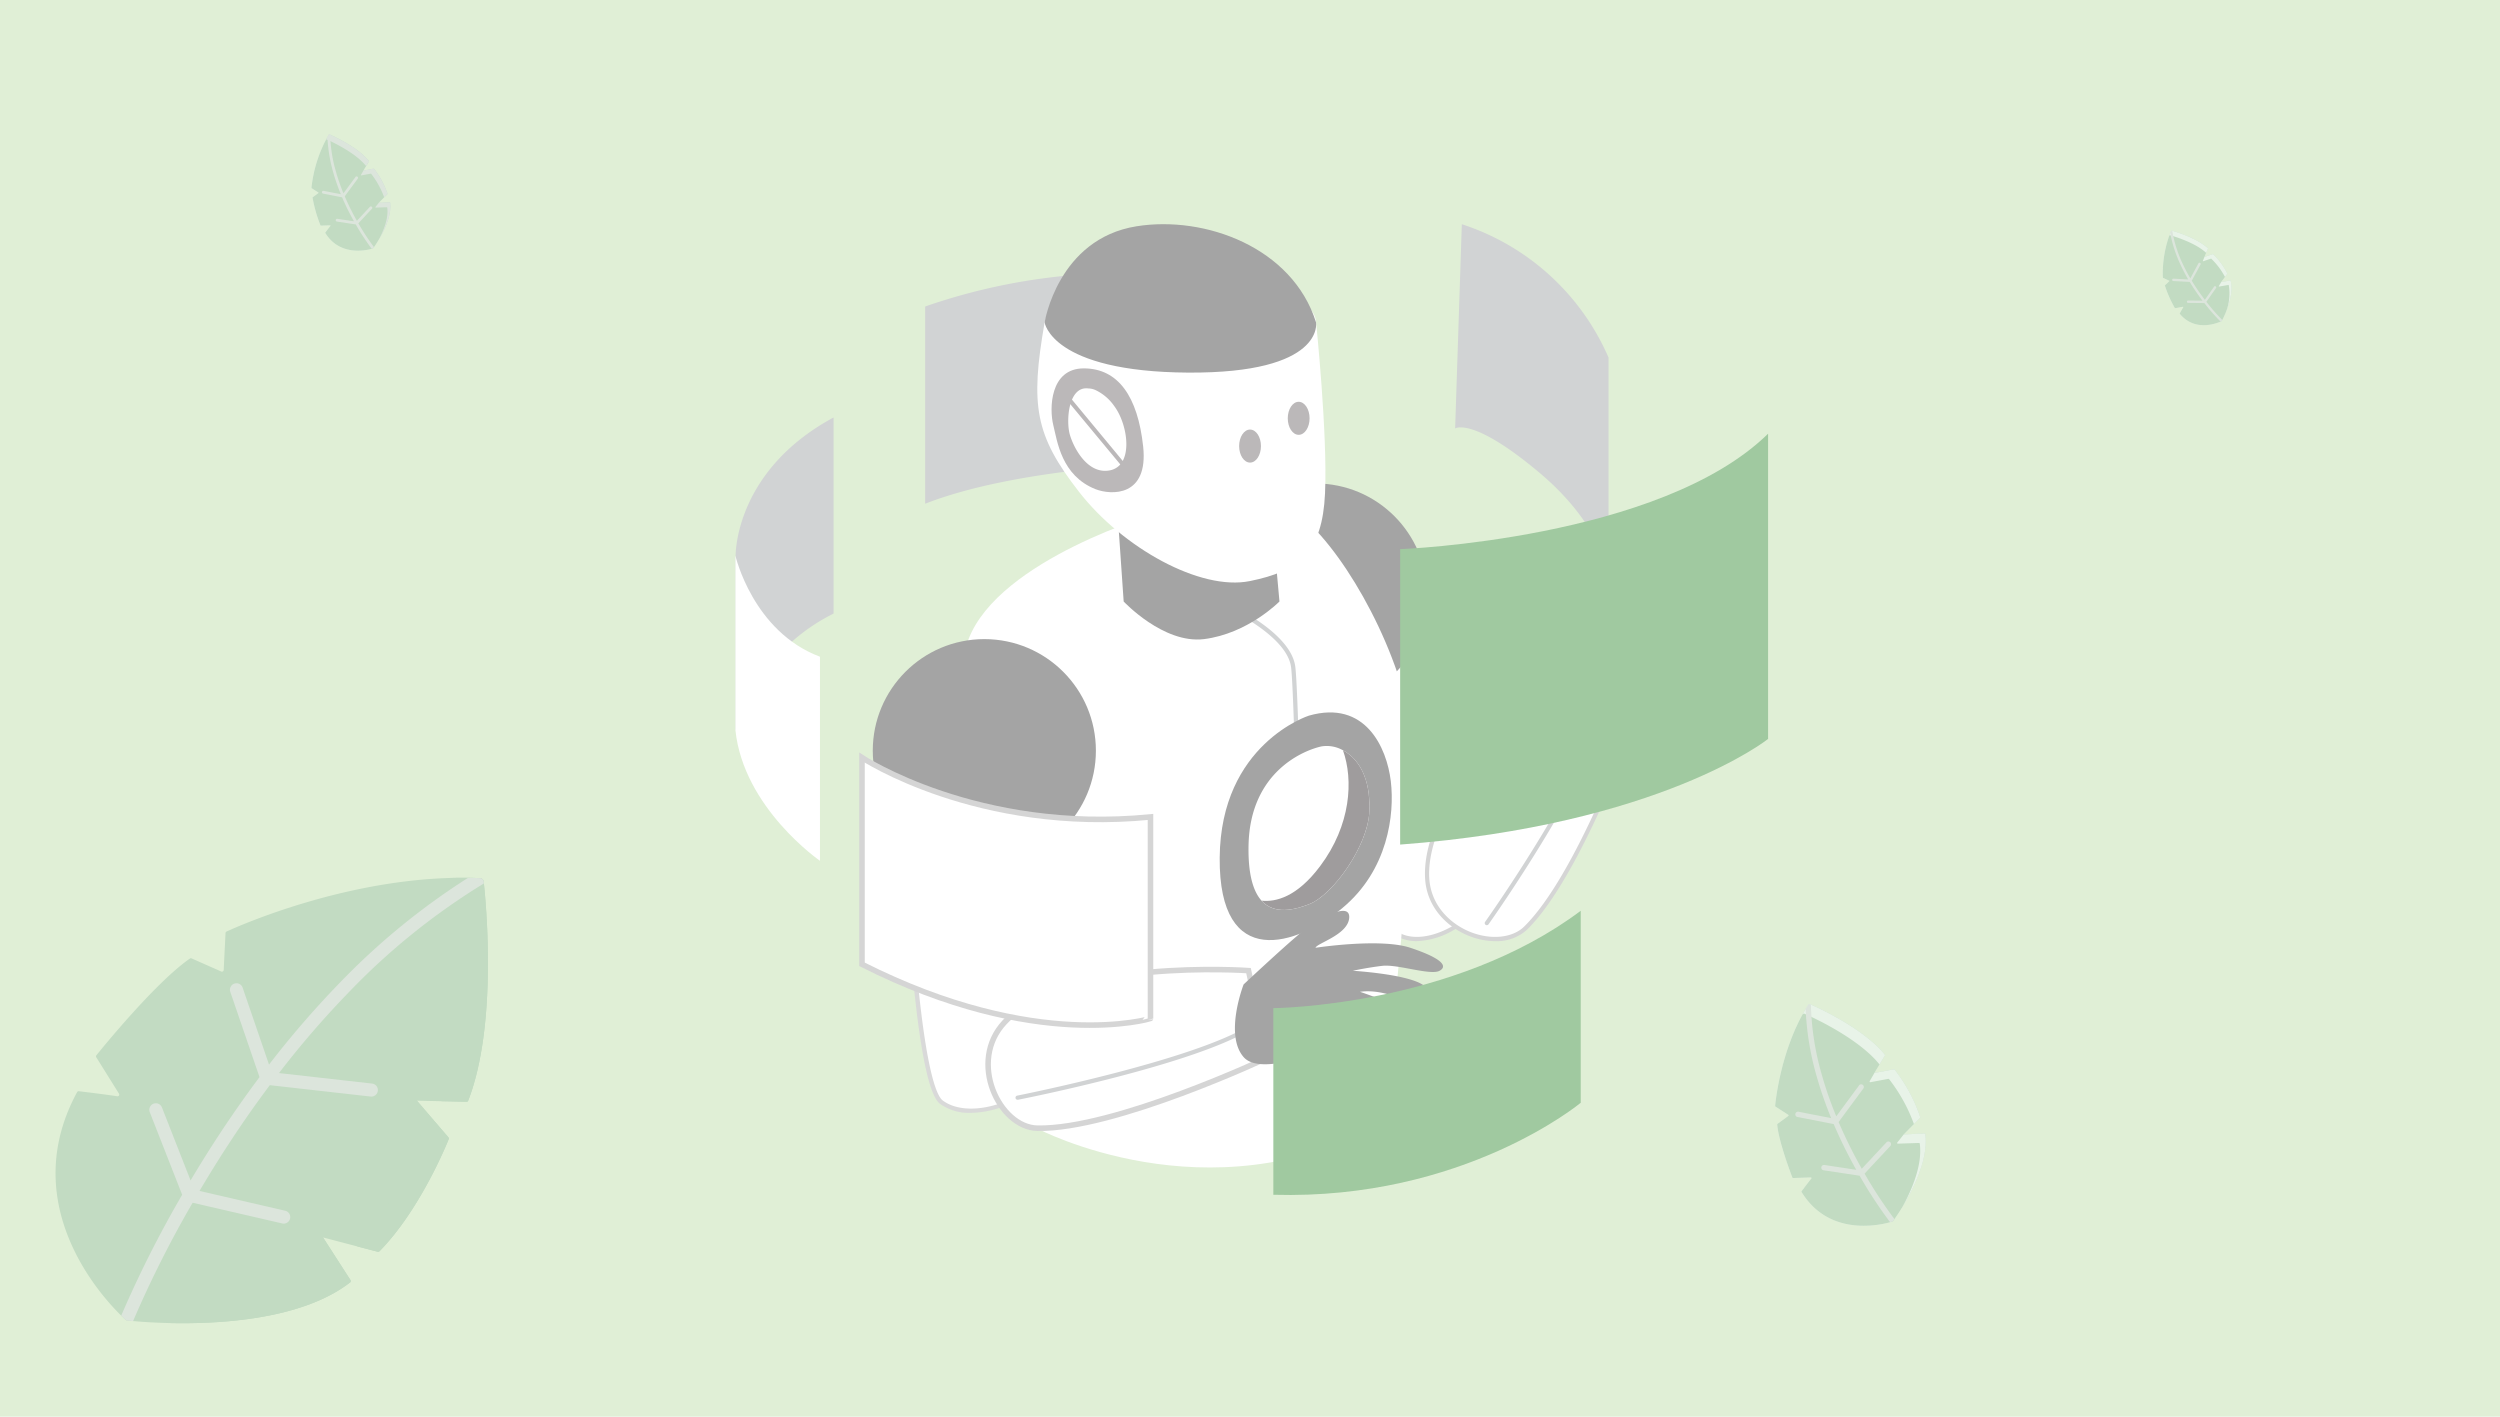 <?xml version="1.0" encoding="UTF-8"?> <svg xmlns="http://www.w3.org/2000/svg" width="450" height="255" viewBox="0 0 450 255"><g id="_Robotic_Process_Automation_RPA_:_A_360_Approach_" data-name=" Robotic Process Automation (RPA): A 360° Approach " transform="translate(-948 -4103)"><g id="Group_4948" data-name="Group 4948" transform="translate(-290 3992)"><rect id="Rectangle_26" data-name="Rectangle 26" width="450" height="255" transform="translate(1238 111)" fill="#e0efd6"></rect><path id="Path_15748" data-name="Path 15748" d="M81.479,40.322l-8.924-.191,5.668,6.6a.311.311,0,0,1,.054.32c-.624,1.548-5.369,12.961-12.47,20.195a.315.315,0,0,1-.3.083l-9.855-2.583,4.941,7.681a.314.314,0,0,1-.07.417C49.137,81.681,26.9,80.293,21.461,79.8c-.787-.072-1.221-.124-1.221-.124s-.343-.3-.917-.858C15.381,74.96.571,58.512,11.384,38.59a.315.315,0,0,1,.314-.163c.955.113,4.914.588,6.907.912a.313.313,0,0,0,.315-.475l-4.087-6.547a.311.311,0,0,1,.021-.361C16.113,30.4,25.639,18.712,31.691,14.544a.312.312,0,0,1,.3-.027l5.337,2.364a.314.314,0,0,0,.44-.271L38.1,9.953a.312.312,0,0,1,.181-.269c2.053-.946,22.184-9.956,43.48-9.67q1.072.012,2.147.06A.7.7,0,0,1,84.569.7c.011.1.022.208.034.33.493,4.646,2.354,25.752-2.824,39.1a.315.315,0,0,1-.3.2Z" transform="translate(1240.496 268.994)" fill="#c2dbc2"></path><g id="leaf_2_" data-name="leaf (2)" transform="translate(1240.5 269)"><g id="Group_4129" data-name="Group 4129" transform="translate(19.319 0.001)"><path id="Path_15381" data-name="Path 15381" d="M160.86,409.523l4.9,7.883a.314.314,0,0,1-.072.413c-7.23,5.618-18.843,7.107-27.747,7.319,9.054.211,23.948-.606,32.588-7.317a.313.313,0,0,0,.07-.417l-4.941-7.68-4.481-.677a.313.313,0,0,0-.313.475Z" transform="translate(-129.329 -344.988)" fill="#c2dbc2"></path><path id="Path_15382" data-name="Path 15382" d="M360.577,256.745l5.224,6.078a.311.311,0,0,1,.053.32c-.6,1.487-5,12.066-11.631,19.308l3.7.97a.315.315,0,0,0,.3-.083c7.1-7.233,11.846-18.647,12.47-20.195a.311.311,0,0,0-.054-.32l-5.668-6.6h-4.162A.313.313,0,0,0,360.577,256.745Z" transform="translate(-311.745 -216.103)" fill="#c2dbc2"></path><path id="Path_15383" data-name="Path 15383" d="M458.279.693a.7.7,0,0,0-.663-.623c-1.876-.082-3.747-.086-5.6-.027.253.008.505.016.758.027a.7.7,0,0,1,.664.622c.427,3.876,2.533,25.843-2.831,39.528l4.585.1a.314.314,0,0,0,.3-.2c5.313-13.692,3.216-35.559,2.79-39.426Z" transform="translate(-393.033 -0.003)" fill="#c2dbc2"></path><path id="Path_15384" data-name="Path 15384" d="M128.092,37.082l-16.721-1.888A167.257,167.257,0,0,1,124.05,20.53a121.389,121.389,0,0,1,24.2-19.467c-.013-.122-.023-.232-.034-.33a.7.7,0,0,0-.663-.623q-1.074-.047-2.147-.06a125.391,125.391,0,0,0-23.062,18.861A169.524,169.524,0,0,0,109.577,33.67l-4.749-13.848a1.175,1.175,0,0,0-2.224.761l5.261,15.341q-3.78,5.046-7.374,10.526c-1.815,2.771-3.495,5.476-5.037,8.069L90.3,41.377a1.175,1.175,0,0,0-2.189.857L93.941,57.1a201.251,201.251,0,0,0-10.97,21.753c.574.562.917.858.917.858s.434.052,1.221.124a196.908,196.908,0,0,1,10.717-21.3l16.129,3.727a1.174,1.174,0,1,0,.53-2.288L97.064,56.412c1.644-2.787,3.452-5.714,5.422-8.718q3.521-5.371,7.232-10.322l18.11,2.044a1.175,1.175,0,1,0,.264-2.334Z" transform="translate(-82.971 -0.043)" fill="#dce5dc"></path></g></g><g id="leaf_2_2" data-name="leaf (2)" transform="translate(1620.761 172.457) rotate(-68)"><path id="Path_15379" data-name="Path 15379" d="M20.992,7.353l-1.628-.035,1.034,1.2a.057.057,0,0,1,.01.058,12.744,12.744,0,0,1-2.274,3.683.057.057,0,0,1-.056.015l-1.8-.471.9,1.4a.057.057,0,0,1-.013.076c-2.376,1.846-7.346,1.247-7.346,1.247S5.948,11.2,8.208,7.037a.057.057,0,0,1,.057-.03c.174.021.9.107,1.26.166a.057.057,0,0,0,.058-.087L8.837,5.893a.057.057,0,0,1,0-.066,21.331,21.331,0,0,1,3.071-3.176.057.057,0,0,1,.055,0l.973.431a.057.057,0,0,0,.08-.049l.059-1.214a.057.057,0,0,1,.033-.049A20.166,20.166,0,0,1,21.435.013a.127.127,0,0,1,.121.113c.078.7.46,4.694-.509,7.191a.057.057,0,0,1-.055.036Z" transform="translate(0 0)" fill="#e8f3e8"></path><path id="Path_15380" data-name="Path 15380" d="M21,7.36l-1.628-.035,1.034,1.2a.057.057,0,0,1,.01.058,12.75,12.75,0,0,1-2.274,3.683.057.057,0,0,1-.056.015l-1.8-.471.9,1.4a.057.057,0,0,1-.013.076C15.1,14.9,11.042,14.65,10.05,14.56c-.144-.013-.223-.023-.223-.023s-.063-.054-.167-.157c-.719-.7-3.42-3.7-1.448-7.337a.057.057,0,0,1,.057-.03c.174.021.9.107,1.26.166a.057.057,0,0,0,.058-.087L8.841,5.9a.057.057,0,0,1,0-.066,21.336,21.336,0,0,1,3.071-3.176.057.057,0,0,1,.055,0l.973.431a.057.057,0,0,0,.08-.049l.059-1.214a.057.057,0,0,1,.033-.049A20.461,20.461,0,0,1,21.048.008q.2,0,.392.011a.127.127,0,0,1,.121.114c0,.018,0,.038.006.06.09.847.429,4.7-.515,7.13A.057.057,0,0,1,21,7.36Z" transform="translate(-0.004 -0.007)" fill="#c2dbc2"></path><g id="Group_4129-2" data-name="Group 4129" transform="translate(9.656 0)"><path id="Path_15381-2" data-name="Path 15381" d="M142.118,409.131l.893,1.438a.057.057,0,0,1-.013.075,9.047,9.047,0,0,1-5.061,1.335c1.651.038,4.368-.111,5.944-1.334a.057.057,0,0,0,.013-.076l-.9-1.4-.817-.123A.057.057,0,0,0,142.118,409.131Z" transform="translate(-136.367 -397.361)" fill="#e8f3e8"></path><path id="Path_15382-2" data-name="Path 15382" d="M355.382,256.322l.953,1.109a.057.057,0,0,1,.01.058,13.124,13.124,0,0,1-2.121,3.522l.675.177a.057.057,0,0,0,.056-.015,12.744,12.744,0,0,0,2.274-3.683.057.057,0,0,0-.01-.058l-1.034-1.2h-.759A.057.057,0,0,0,355.382,256.322Z" transform="translate(-346.476 -248.91)" fill="#e8f3e8"></path><path id="Path_15383-2" data-name="Path 15383" d="M452,.129a.128.128,0,0,0-.121-.114c-.342-.015-.683-.016-1.022,0l.138,0a.127.127,0,0,1,.121.113c.078.707.462,4.713-.516,7.209l.836.018a.057.057,0,0,0,.055-.036c.969-2.5.587-6.485.509-7.191Z" transform="translate(-440.104 -0.003)" fill="#e8f3e8"></path><path id="Path_15384-2" data-name="Path 15384" d="M91.2,6.8l-3.05-.344a30.506,30.506,0,0,1,2.313-2.675A22.14,22.14,0,0,1,94.877.235c0-.022,0-.042-.006-.06A.127.127,0,0,0,94.75.061q-.2-.009-.392-.011a22.87,22.87,0,0,0-4.206,3.44,30.919,30.919,0,0,0-2.329,2.692l-.866-2.526a.214.214,0,0,0-.406.139l.959,2.8q-.689.92-1.345,1.92c-.331.505-.637,1-.919,1.472l-.94-2.4a.214.214,0,0,0-.4.156l1.063,2.712a36.7,36.7,0,0,0-2,3.967c.1.1.167.157.167.157s.079.009.223.023a35.914,35.914,0,0,1,1.955-3.885l2.942.68a.214.214,0,1,0,.1-.417l-2.813-.65c.3-.508.63-1.042.989-1.59q.642-.98,1.319-1.883l3.3.373A.214.214,0,1,0,91.2,6.8Z" transform="translate(-82.971 -0.049)" fill="#dce5dc"></path></g></g><g id="leaf_2_3" data-name="leaf (2)" transform="translate(1544.017 325.518) rotate(-60)"><path id="Path_15379-2" data-name="Path 15379" d="M37.874,16.554l-3.665-.078,2.327,2.708a.128.128,0,0,1,.022.131,28.69,28.69,0,0,1-5.12,8.292.129.129,0,0,1-.125.034l-4.046-1.06L29.3,29.734a.129.129,0,0,1-.029.171C23.919,34.06,12.73,32.713,12.73,32.713s-8.723-7.5-3.637-16.87a.129.129,0,0,1,.129-.067c.392.046,2.018.241,2.836.374a.129.129,0,0,0,.13-.2l-1.678-2.688a.128.128,0,0,1,.009-.148c.517-.64,4.428-5.438,6.913-7.15a.128.128,0,0,1,.125-.011l2.191.971a.129.129,0,0,0,.181-.111l.133-2.733a.128.128,0,0,1,.074-.11c.87-.4,9.672-4.341,18.736-3.946a.286.286,0,0,1,.272.255C39.318,1.87,40.179,10.849,38,16.472a.129.129,0,0,1-.123.082Z" transform="translate(0 0)" fill="#e8f3e8"></path><path id="Path_15380-2" data-name="Path 15380" d="M37.878,16.561l-3.664-.078,2.327,2.708a.128.128,0,0,1,.022.131,28.7,28.7,0,0,1-5.12,8.292.129.129,0,0,1-.125.034l-4.046-1.061L29.3,29.741a.129.129,0,0,1-.029.171c-4.673,3.63-13.8,3.06-16.037,2.858-.323-.03-.5-.051-.5-.051s-.141-.122-.376-.352c-1.619-1.584-7.7-8.338-3.26-16.518a.129.129,0,0,1,.129-.067c.392.047,2.018.242,2.836.374a.129.129,0,0,0,.13-.2l-1.678-2.688a.128.128,0,0,1,.009-.148c.517-.64,4.428-5.438,6.913-7.149a.128.128,0,0,1,.125-.011l2.191.971a.129.129,0,0,0,.181-.111l.133-2.733a.128.128,0,0,1,.074-.11c.843-.388,9.109-4.088,17.853-3.97q.44,0,.882.024a.287.287,0,0,1,.272.256c0,.041.009.086.014.136.2,1.908.967,10.574-1.16,16.053a.129.129,0,0,1-.123.082Z" transform="translate(-0.004 -0.007)" fill="#c2dbc2"></path><g id="Group_4129-3" data-name="Group 4129" transform="translate(12.353 0)"><path id="Path_15381-3" data-name="Path 15381" d="M147.349,409.241l2.011,3.237a.129.129,0,0,1-.03.17c-2.969,2.307-7.737,2.918-11.393,3.005,3.717.087,9.833-.249,13.38-3a.129.129,0,0,0,.029-.171l-2.029-3.153-1.84-.278a.129.129,0,0,0-.129.2Z" transform="translate(-134.403 -382.743)" fill="#e8f3e8"></path><path id="Path_15382-3" data-name="Path 15382" d="M356.832,256.44l2.145,2.5a.128.128,0,0,1,.022.131A29.546,29.546,0,0,1,354.223,267l1.52.4a.129.129,0,0,0,.125-.034,28.688,28.688,0,0,0,5.12-8.292.128.128,0,0,0-.022-.131l-2.327-2.708h-1.709A.129.129,0,0,0,356.832,256.44Z" transform="translate(-336.782 -239.753)" fill="#e8f3e8"></path><path id="Path_15383-3" data-name="Path 15383" d="M453.755.287a.287.287,0,0,0-.272-.256c-.77-.034-1.539-.035-2.3-.011l.311.011a.287.287,0,0,1,.272.255c.175,1.591,1.04,10.611-1.162,16.23l1.883.04a.129.129,0,0,0,.123-.082c2.181-5.622,1.32-14.6,1.146-16.188Z" transform="translate(-426.965 -0.003)" fill="#e8f3e8"></path><path id="Path_15384-3" data-name="Path 15384" d="M101.5,15.255l-6.866-.775a68.672,68.672,0,0,1,5.206-6.021A49.842,49.842,0,0,1,109.775.466c-.005-.05-.01-.1-.014-.136a.287.287,0,0,0-.272-.256q-.441-.019-.882-.024a51.484,51.484,0,0,0-9.469,7.744,69.6,69.6,0,0,0-5.242,6.06l-1.95-5.686a.483.483,0,0,0-.913.313l2.16,6.3Q91.64,16.852,90.164,19.1c-.745,1.138-1.435,2.248-2.068,3.313l-2.116-5.4a.483.483,0,0,0-.9.352l2.394,6.1a82.635,82.635,0,0,0-4.5,8.932c.236.231.376.352.376.352s.178.021.5.051a80.849,80.849,0,0,1,4.4-8.746l6.623,1.53a.482.482,0,1,0,.218-.94l-6.332-1.463c.675-1.144,1.417-2.346,2.226-3.58q1.446-2.205,2.969-4.238l7.436.839a.482.482,0,1,0,.108-.958Z" transform="translate(-82.971 -0.047)" fill="#dce5dc"></path></g></g><g id="leaf_2_4" data-name="leaf (2)" transform="translate(1285.195 156) rotate(-60)"><path id="Path_15379-3" data-name="Path 15379" d="M23.42,8.676,21.5,8.635l1.22,1.419a.067.067,0,0,1,.012.069,15.037,15.037,0,0,1-2.683,4.346.068.068,0,0,1-.066.018l-2.121-.556,1.063,1.653a.067.067,0,0,1-.015.09c-2.8,2.178-8.668,1.471-8.668,1.471S5.669,13.215,8.335,8.3A.068.068,0,0,1,8.4,8.269c.205.024,1.058.127,1.487.2a.067.067,0,0,0,.068-.1L9.077,6.954a.067.067,0,0,1,0-.078,25.169,25.169,0,0,1,3.623-3.747.067.067,0,0,1,.065-.006l1.149.509a.067.067,0,0,0,.095-.058l.07-1.433a.067.067,0,0,1,.039-.058A23.794,23.794,0,0,1,23.942.015a.15.15,0,0,1,.142.134c.092.832.543,5.538-.6,8.485a.068.068,0,0,1-.065.043Z" transform="translate(0 0)" fill="#e8f3e8"></path><path id="Path_15380-3" data-name="Path 15380" d="M23.424,8.683,21.5,8.642l1.22,1.419a.067.067,0,0,1,.012.069,15.045,15.045,0,0,1-2.684,4.346.068.068,0,0,1-.066.018l-2.121-.556,1.063,1.653a.067.067,0,0,1-.015.09c-2.449,1.9-7.235,1.6-8.405,1.5-.169-.016-.263-.027-.263-.027s-.074-.064-.2-.185C9.2,16.137,6.013,12.6,8.34,8.31a.068.068,0,0,1,.067-.035c.206.024,1.058.127,1.486.2a.067.067,0,0,0,.068-.1L9.082,6.961a.067.067,0,0,1,0-.078A25.175,25.175,0,0,1,12.71,3.136a.067.067,0,0,1,.065-.006l1.149.509a.067.067,0,0,0,.095-.058l.07-1.433a.067.067,0,0,1,.039-.058A24.142,24.142,0,0,1,23.484.009q.231,0,.462.013a.15.15,0,0,1,.143.134c0,.021,0,.045.007.071.106,1,.507,5.542-.608,8.413a.068.068,0,0,1-.065.043Z" transform="translate(-0.004 -0.007)" fill="#c2dbc2"></path><g id="Group_4129-4" data-name="Group 4129" transform="translate(10.044 0)"><path id="Path_15381-4" data-name="Path 15381" d="M142.87,409.147l1.054,1.7a.067.067,0,0,1-.016.089c-1.556,1.209-4.055,1.529-5.971,1.575,1.948.045,5.154-.13,7.013-1.575a.067.067,0,0,0,.015-.09L143.9,409.19l-.964-.146a.067.067,0,0,0-.067.1Z" transform="translate(-136.085 -395.259)" fill="#dce5dc"></path><path id="Path_15382-4" data-name="Path 15382" d="M355.59,256.339l1.124,1.308a.067.067,0,0,1,.012.069,15.486,15.486,0,0,1-2.5,4.155l.8.209a.068.068,0,0,0,.066-.018,15.036,15.036,0,0,0,2.683-4.346.067.067,0,0,0-.012-.069l-1.22-1.419h-.9A.067.067,0,0,0,355.59,256.339Z" transform="translate(-345.082 -247.593)" fill="#dce5dc"></path><path id="Path_15383-4" data-name="Path 15383" d="M452.256.152a.15.15,0,0,0-.143-.134c-.4-.018-.806-.019-1.206-.006l.163.006a.15.15,0,0,1,.143.134c.092.834.545,5.561-.609,8.506l.987.021a.067.067,0,0,0,.065-.043c1.143-2.946.692-7.652.6-8.485Z" transform="translate(-438.215 -0.003)" fill="#dce5dc"></path><path id="Path_15384-4" data-name="Path 15384" d="M92.681,8.019l-3.6-.406a35.993,35.993,0,0,1,2.729-3.156A26.123,26.123,0,0,1,97.019.268c0-.026-.005-.05-.007-.071a.15.15,0,0,0-.143-.134q-.231-.01-.462-.013a26.984,26.984,0,0,0-4.963,4.059A36.479,36.479,0,0,0,88.7,7.285L87.675,4.3a.253.253,0,0,0-.479.164l1.132,3.3q-.813,1.086-1.587,2.265c-.391.6-.752,1.178-1.084,1.737L84.548,8.944a.253.253,0,0,0-.471.184l1.255,3.2a43.311,43.311,0,0,0-2.361,4.681c.123.121.2.185.2.185s.093.011.263.027a42.373,42.373,0,0,1,2.306-4.584l3.471.8a.253.253,0,1,0,.114-.492L86,12.179c.354-.6.743-1.23,1.167-1.876q.758-1.156,1.556-2.221l3.9.44a.253.253,0,1,0,.057-.5Z" transform="translate(-82.971 -0.048)" fill="#dce5dc"></path></g></g></g><g id="Artificial_intelligence_Flatline" data-name="Artificial intelligence_Flatline" transform="translate(1003.98 4109.597)"><path id="Path_17880" data-name="Path 17880" d="M248.65,70.645s3.123-2.16,15.128,7.925,12.486,19.207,12.486,19.207V57.888A43.347,43.347,0,0,0,249.854,33.88Z" transform="translate(-42.706 -0.118)" fill="#d1d3d4"></path><path id="Path_17881" data-name="Path 17881" d="M276.14,98.038a.369.369,0,0,1-.376-.354c0-.09-.632-9.1-12.35-18.943-11.462-9.626-14.623-7.91-14.684-7.895a.384.384,0,0,1-.391,0,.376.376,0,0,1-.188-.331l1.2-36.735a.369.369,0,0,1,.489-.346,44.217,44.217,0,0,1,26.65,24.234.413.413,0,0,1,0,.128V97.684a.376.376,0,0,1-.369.376Zm-26.6-28.058c1.829,0,5.968,1.174,14.352,8.219,7.677,6.45,10.687,12.471,11.869,16.061V57.878a43.433,43.433,0,0,0-25.679-23.564L248.918,69.98A3.011,3.011,0,0,1,249.542,69.98Z" transform="translate(-42.582 -0.002)" fill="none"></path><path id="Path_17882" data-name="Path 17882" d="M121.9,87.075v-35.5a108.934,108.934,0,0,1,42.974-5.8V79.835S138.57,80.558,121.9,87.075Z" transform="translate(-11.35 -3.001)" fill="#d1d3d4"></path><path id="Path_17883" data-name="Path 17883" d="M121.786,87.331a.384.384,0,0,1-.218-.06.4.4,0,0,1-.158-.316v-35.5a.376.376,0,0,1,.233-.354,110.424,110.424,0,0,1,43.163-5.825.376.376,0,0,1,.346.376V79.715a.376.376,0,0,1-.361.376c-.263,0-26.454.8-42.9,7.218A.429.429,0,0,1,121.786,87.331Zm.376-35.621v34.7c15.481-5.885,39.023-6.947,42.237-7.067V46a110,110,0,0,0-42.237,5.7Z" transform="translate(-11.229 -2.88)" fill="none"></path><path id="Path_17884" data-name="Path 17884" d="M94.2,115.4A34.227,34.227,0,0,0,76.57,136.411V104.981S76.291,89.764,94.2,80.1Z" transform="translate(-0.136 -11.552)" fill="#d1d3d4"></path><path id="Path_17885" data-name="Path 17885" d="M76.4,136.632h-.053a.384.384,0,0,1-.324-.376v-31.4c0-.151,0-15.549,17.829-25.213a.391.391,0,0,1,.376,0,.384.384,0,0,1,.181.324v35.305a.376.376,0,0,1-.233.346,34.146,34.146,0,0,0-17.416,20.727A.376.376,0,0,1,76.4,136.632Zm17.257-55.98c-16.9,9.408-16.9,24.084-16.9,24.2v29.141A34.959,34.959,0,0,1,93.639,115Zm.376,34.62Z" transform="translate(0 -11.427)" fill="none"></path><path id="Path_17886" data-name="Path 17886" d="M76.52,113.16s3.138,13.652,15.218,18.183v36.735s-13.765-9.506-15.218-23.519Z" transform="translate(-0.124 -19.731)" fill="#fff"></path><path id="Path_17887" data-name="Path 17887" d="M91.617,168.33a.354.354,0,0,1-.211-.068c-.143-.1-13.931-9.784-15.376-23.79V113.035a.384.384,0,0,1,.339-.376.369.369,0,0,1,.406.294c0,.135,3.244,13.547,14.985,17.912a.376.376,0,0,1,.241.354v36.735a.376.376,0,0,1-.2.331A.346.346,0,0,1,91.617,168.33ZM76.76,115.481v28.953C78,156.424,88.591,165.2,91.225,167.209V131.474C82.359,128.02,78.265,119.606,76.76,115.481Z" transform="translate(-0.002 -19.606)" fill="none"></path><path id="Path_17888" data-name="Path 17888" d="M208.63,132.451s14.541,49.123,20.418,51.584,14.932-4.132,15.692-8.324-11.078-52.781-11.078-52.781Z" transform="translate(-32.806 -22.147)" fill="#fff"></path><path id="Path_17889" data-name="Path 17889" d="M231.751,184.829a7.571,7.571,0,0,1-3.01-.572c-2.544-1.061-6.774-10.123-12.629-26.936-4.32-12.456-7.97-24.769-8.008-24.889a.369.369,0,0,1,.226-.459l25.032-9.513a.4.4,0,0,1,.309,0,.369.369,0,0,1,.188.248c.489,1.987,11.861,48.7,11.094,52.931-.436,2.371-3.259,5.389-6.864,7.346A13.991,13.991,0,0,1,231.751,184.829Zm-22.8-52.277c.61,2.055,3.981,13.231,7.9,24.52,7.526,21.773,10.89,25.943,12.207,26.492,2.3.971,5.479.519,8.7-1.227,3.364-1.821,6.089-4.7,6.473-6.819.587-3.229-6.864-35.313-10.981-52.209Z" transform="translate(-32.671 -22.023)" fill="#d5d5d5"></path><path id="Path_17890" data-name="Path 17890" d="M242,177.569c-.617-15.918,24.136-37.819,24.136-37.819l13.547,8.595S269.6,177.057,259.69,186.728C254.791,191.522,242.335,187.353,242,177.569Z" transform="translate(-41.057 -26.308)" fill="#fff"></path><path id="Path_17891" data-name="Path 17891" d="M254.082,189.008a12.907,12.907,0,0,1-4.749-.956c-3.673-1.46-7.677-5-7.887-10.574h0c-.263-6.7,3.763-15.15,11.921-25.13a125.567,125.567,0,0,1,12.343-12.983.376.376,0,0,1,.452,0l13.547,8.587a.376.376,0,0,1,.158.444c-.105.286-10.213,28.908-20.08,38.564A8.061,8.061,0,0,1,254.082,189.008ZM242.2,177.455c.2,5.208,3.959,8.527,7.413,9.9,3.688,1.468,7.579,1.084,9.671-.971C268.5,177.357,278,151.4,279.077,148.4L266,140.118c-2.4,2.175-24.377,22.578-23.805,37.33Z" transform="translate(-40.921 -26.195)" fill="#d5d5d5"></path><path id="Path_17892" data-name="Path 17892" d="M256.1,187.067a.391.391,0,0,1-.218-.068.384.384,0,0,1-.09-.527c.2-.271,19.568-27.523,23.12-43.11a.376.376,0,0,1,.452-.286.369.369,0,0,1,.278.452c-3.59,15.73-23.038,43.11-23.233,43.381A.369.369,0,0,1,256.1,187.067Z" transform="translate(-44.455 -27.129)" fill="#d1d3d4"></path><circle id="Ellipse_710" data-name="Ellipse 710" cx="20.08" cy="20.08" r="20.08" transform="translate(160.727 80.424)" fill="#a4a4a4"></circle><path id="Path_17893" data-name="Path 17893" d="M208.526,136.292a20.456,20.456,0,1,1,20.456-20.456A20.456,20.456,0,0,1,208.526,136.292Zm0-40.16a19.7,19.7,0,1,0,19.7,19.7,19.7,19.7,0,0,0-19.7-19.7Z" transform="translate(-27.719 -15.332)" fill="none"></path><path id="Path_17894" data-name="Path 17894" d="M165.89,102.261s-28.426,8.211-33.981,22.7,12.381,88.056,12.381,88.056,30.782,16.317,61.715-.828c0,0,8.693-62.324,4.109-78.024s-15.18-31.1-21.758-33.409S165.89,102.261,165.89,102.261Z" transform="translate(-13.562 -16.478)" fill="#fff"></path><path id="Path_17895" data-name="Path 17895" d="M175.3,220.163a73.967,73.967,0,0,1-31.316-7.007.361.361,0,0,1-.188-.241c-.045-.181-4.516-18.627-8.279-38.6-5.035-26.876-6.412-43.576-4.087-49.673s8.821-11.816,19.259-16.994a103.365,103.365,0,0,1,14.97-5.946h0c.647-.158,16.046-3.763,22.669-1.437,7.09,2.461,17.559,18.469,21.976,33.582,4.561,15.6-3.763,75.63-4.094,78.174a.354.354,0,0,1-.188.278A62.656,62.656,0,0,1,175.3,220.163Zm-30.812-7.594c2.356,1.182,31.8,15.286,61.03-.813.519-3.763,8.482-62.655,4.094-77.677-4.772-16.317-15.286-30.925-21.5-33.115-6.36-2.205-21.788,1.355-22.247,1.46-.632.181-28.336,8.422-33.725,22.473-5.321,13.916,11.4,83.744,12.35,87.672Z" transform="translate(-13.436 -16.347)" fill="none"></path><path id="Path_17896" data-name="Path 17896" d="M206.772,222.325a.384.384,0,0,1-.376-.369c0-.805-1.43-80.259-2.258-86.551-.918-6.774-15.662-12.584-15.8-12.644a.384.384,0,0,1-.211-.489.369.369,0,0,1,.482-.211c.625.241,15.316,6.021,16.287,13.246.843,6.307,2.213,83.337,2.258,86.611a.376.376,0,0,1-.369.384Z" transform="translate(-27.726 -21.926)" fill="#d1d3d4"></path><path id="Path_17897" data-name="Path 17897" d="M167.78,101l1.2,17.393s7.165,7.662,14.443,6.774c7.918-.978,13.6-6.774,13.6-6.774l-1.106-12.177Z" transform="translate(-22.7 -16.722)" fill="#a4a4a4"></path><path id="Path_17898" data-name="Path 17898" d="M182.136,125.5c-6.909,0-13.216-6.653-13.494-6.954a.376.376,0,0,1-.105-.233l-1.2-17.393a.354.354,0,0,1,.12-.3.361.361,0,0,1,.324-.09l28.14,5.186a.376.376,0,0,1,.3.339l1.106,12.177a.4.4,0,0,1-.105.3c-.241.241-5.87,5.916-13.826,6.894a10.179,10.179,0,0,1-1.264.075Zm-12.855-7.376c.85.866,7.466,7.368,14.029,6.555,7.06-.873,12.388-5.727,13.254-6.555L195.5,106.405l-27.38-5.05Z" transform="translate(-22.591 -16.603)" fill="none"></path><path id="Path_17899" data-name="Path 17899" d="M208.4,151.22s-15.9,5.073-16.061,25.589,13.946,15.8,22.1,9.031,9.423-16.783,8.7-22.827S218.546,148.323,208.4,151.22Z" transform="translate(-28.775 -29.003)" fill="#a4a4a4"></path><path id="Path_17900" data-name="Path 17900" d="M201.262,191.914a8.565,8.565,0,0,1-3.7-.753c-3.861-1.836-5.788-6.691-5.72-14.428.166-20.561,16.159-25.905,16.324-25.958h0c3.643-1.039,6.774-.707,9.347.993,4.561,3.01,5.645,9.31,5.863,11.161.835,6.962-1.039,16.7-8.828,23.158C210.948,189.046,205.778,191.914,201.262,191.914Zm7.127-40.446c-.346.113-15.632,5.359-15.8,25.243-.068,7.421,1.716,12.042,5.268,13.743,4.787,2.258,11.711-1.264,16.189-4.975,7.526-6.262,9.378-15.722,8.565-22.5-.211-1.769-1.242-7.759-5.539-10.619C214.734,150.8,211.806,150.49,208.389,151.468Z" transform="translate(-28.651 -28.89)" fill="none"></path><path id="Path_17901" data-name="Path 17901" d="M220.973,170.6c-.294,6.021-6.51,14.894-10.86,16.558-2.657,1.024-6.217,1.912-8.535-.647-1.468-1.633-2.438-4.651-2.341-9.9.241-13.547,10.3-17.273,13.156-17.875a5.916,5.916,0,0,1,3.846.707C218.806,160.826,221.282,164.138,220.973,170.6Z" transform="translate(-30.48 -30.985)" fill="#fff"></path><path id="Path_17902" data-name="Path 17902" d="M205.486,188.454a5.577,5.577,0,0,1-4.29-1.814c-1.708-1.9-2.529-5.321-2.439-10.168.271-15.293,12.922-18.123,13.457-18.236a6.359,6.359,0,0,1,4.094.753c2,1.069,5.268,3.966,4.937,11.485h0c-.309,6.367-6.713,15.21-11.1,16.911A13.156,13.156,0,0,1,205.486,188.454Zm7.662-29.533a3.763,3.763,0,0,0-.753.083c-.519.105-12.606,2.807-12.862,17.506-.083,4.659.67,7.9,2.258,9.656,2.22,2.446,5.7,1.505,8.121.542,4.139-1.611,10.333-10.288,10.619-16.249h0c.339-7.1-2.694-9.784-4.516-10.785A6.021,6.021,0,0,0,213.148,158.921Zm7.707,11.553Z" transform="translate(-30.362 -30.864)" fill="none"></path><path id="Path_17903" data-name="Path 17903" d="M221.745,170.851c-.294,6.021-6.51,14.894-10.86,16.558-2.657,1.024-6.217,1.912-8.535-.647,2.566.278,6.382-.655,10.537-6.2,5.569-7.428,6.021-15.519,4.117-20.87C219.577,161.082,222.053,164.394,221.745,170.851Z" transform="translate(-31.252 -31.241)" fill="#9f9c9d"></path><path id="Path_17904" data-name="Path 17904" d="M206.256,188.716a5.577,5.577,0,0,1-4.29-1.814.376.376,0,0,1,.316-.632c2.4.256,6.1-.587,10.205-6.021,5.675-7.571,5.818-15.564,4.064-20.524a.376.376,0,0,1,.527-.459c2,1.069,5.268,3.966,4.937,11.485h0c-.309,6.367-6.713,15.21-11.1,16.911a13.156,13.156,0,0,1-4.659,1.054Zm-3.01-1.626c2.2,1.581,5.208.715,7.376-.12,4.139-1.611,10.333-10.288,10.619-16.249.294-6.1-1.9-8.949-3.688-10.258,1.468,5.178,1,12.907-4.516,20.238-3.718,5.012-7.233,6.322-9.784,6.39Zm18.371-16.354Z" transform="translate(-31.132 -31.126)" fill="none"></path><path id="Path_17905" data-name="Path 17905" d="M116.75,169.715s1.693,51.178,6.774,55.069,15.489-.241,17.31-4.109,2.574-53.865,2.574-53.865Z" transform="translate(-10.076 -33.003)" fill="#fff"></path><path id="Path_17906" data-name="Path 17906" d="M128.646,226.6a8.933,8.933,0,0,1-5.487-1.633c-2.2-1.671-4.019-11.515-5.434-29.254-1.046-13.141-1.505-25.98-1.505-26.108a.384.384,0,0,1,.339-.384l26.62-2.9a.376.376,0,0,1,.294.09.391.391,0,0,1,.128.286c0,2.047-.8,50.124-2.612,54.023-1.016,2.183-4.516,4.4-8.49,5.381A16.777,16.777,0,0,1,128.646,226.6ZM117.01,169.924c.075,2.145.519,13.811,1.505,25.724,1.829,22.97,4,27.847,5.133,28.712,1.994,1.505,5.17,1.882,8.73,1.009,3.718-.918,7.075-3.01,7.985-4.975,1.385-2.973,2.258-35.9,2.536-53.285Z" transform="translate(-9.945 -32.881)" fill="#d9d9d9"></path><path id="Path_17907" data-name="Path 17907" d="M139.931,221.616c10.928-11.6,43.893-9.287,43.893-9.287l3.387,15.7s-27.538,12.945-41.394,12.667C139,240.566,133.225,228.728,139.931,221.616Z" transform="translate(-15.073 -44.217)" fill="#fff" stroke="#d5d5d5" stroke-width="1"></path><path id="Path_17908" data-name="Path 17908" d="M146.114,240.956h-.437c-3.274-.06-6.473-2.687-8.151-6.676-1.505-3.65-1.806-8.986,2.009-13.035h0c4.6-4.884,13.442-7.948,26.289-9.114a125.691,125.691,0,0,1,17.9-.294.369.369,0,0,1,.346.294l3.387,15.7a.376.376,0,0,1-.211.421C186.981,228.373,160.045,240.956,146.114,240.956ZM177.13,212.4c-10.153,0-29.352,1.152-37.044,9.348h0c-3.567,3.763-3.3,8.806-1.866,12.23,1.543,3.658,4.516,6.164,7.473,6.217,12.87.286,38.075-11.169,40.972-12.508L183.4,212.56C182.624,212.515,180.321,212.4,177.13,212.4Zm-37.315,9.092Z" transform="translate(-14.958 -44.095)" fill="none"></path><path id="Path_17909" data-name="Path 17909" d="M143.877,238.813a.376.376,0,0,1-.369-.3.384.384,0,0,1,.3-.444c.316-.06,32.069-6.39,42.026-12.794a.376.376,0,0,1,.406.632c-10.078,6.5-40.98,12.651-42.289,12.907Z" transform="translate(-16.694 -47.453)" fill="#d1d3d4"></path><path id="Path_17910" data-name="Path 17910" d="M197.546,211.346s6.909-6.473,9.98-9.031,9.182-6.1,9.031-3.01-5.848,4.614-6.066,5.441c0,0,11.635-1.8,17.062,0s6.879,3.251,5.268,4.139-7.571-1.212-10.311-.888-5.313.888-5.313.888,9.506.564,12.561,2.491,4.35,3.868,2.416,4.516-7.887-4.027-13.683-3.221c0,0,12.411,4.026,12.079,7.24s-1.678,2.74-3.01,1.934a50.683,50.683,0,0,0-10.695-4.034s13.231,10.642,9.679,11.289-11.041-7.406-11.041-7.406-14.4,6.774-17.942,2.74S197.546,211.346,197.546,211.346Z" transform="translate(-29.677 -40.743)" fill="#a4a4a4"></path><path id="Path_17911" data-name="Path 17911" d="M225.963,229.357c-3.522,0-9.558-6.141-10.725-7.368-2,.918-14.668,6.473-18.138,2.536-3.65-4.154-.211-13.058-.068-13.434a.346.346,0,0,1,.1-.135c.068-.068,6.954-6.518,9.995-9.031,2.025-1.686,7.082-5.08,8.949-4.147a1.355,1.355,0,0,1,.692,1.415c-.12,2.258-2.852,3.718-4.659,4.674l-.331.173c3.342-.421,11.395-1.212,15.73.226,6.021,1.987,6.1,3.214,6.141,3.62s-.09.805-.813,1.2c-.993.542-3.093.158-5.524-.294a19.951,19.951,0,0,0-4.922-.549c-.9.105-1.791.241-2.574.369,3.086.316,7.9,1.008,9.98,2.318,1.377.873,3.673,2.551,3.492,4-.045.384-.286.9-1.159,1.189s-2.318-.286-4.267-1.106a23.463,23.463,0,0,0-7.526-2.175c3.6,1.317,10.725,4.267,10.446,6.992-.158,1.505-.542,2.386-1.212,2.717a2.6,2.6,0,0,1-2.371-.5,55.346,55.346,0,0,0-8.994-3.613c9.2,7.579,9.212,9.784,9.122,10.183a.986.986,0,0,1-.888.753A2.416,2.416,0,0,1,225.963,229.357Zm-10.612-8.2a.369.369,0,0,1,.278.12c2.04,2.2,7.948,7.8,10.695,7.293.263-.045.286-.135.294-.166.331-1.317-5.727-6.909-10.138-10.454a.384.384,0,0,1-.113-.452.376.376,0,0,1,.406-.218,51.641,51.641,0,0,1,10.83,4.087c.587.354,1.242.685,1.648.482.278-.143.647-.625.8-2.13.218-2.122-7.135-5.329-11.824-6.849a.378.378,0,0,1,.068-.753c3.567-.5,7.218,1.031,9.882,2.152,1.663.7,3.093,1.3,3.763,1.084q.61-.2.655-.564c.068-.549-.753-1.731-3.146-3.266-2.943-1.859-12.29-2.438-12.388-2.438a.378.378,0,0,1-.053-.745s2.627-.572,5.351-.9a20.321,20.321,0,0,1,5.14.564c2,.369,4.267.753,5.027.369.2-.113.437-.286.421-.474s-.369-1.234-5.622-2.973-16.776,0-16.889,0a.406.406,0,0,1-.339-.12.391.391,0,0,1-.083-.346c.105-.421.625-.707,1.791-1.325,1.656-.881,4.162-2.213,4.26-4.049,0-.549-.188-.662-.271-.7-1.159-.587-5.321,1.7-8.136,4.049s-9.2,8.279-9.9,8.964c-.331.881-3.221,8.964-.045,12.584,1.347,1.505,4.772,1.505,9.9,0a61.225,61.225,0,0,0,7.6-2.86.308.308,0,0,1,.128.03Z" transform="translate(-29.539 -40.624)" fill="none"></path><path id="Path_17912" data-name="Path 17912" d="M198.9,57.37s2.092,20.132,1.611,30.759-4.666,14.006-13.547,15.8S164.088,97.974,156.2,87.828s-8.776-15.481-6.164-30.458Z" transform="translate(-17.985 -5.929)" fill="#fff"></path><path id="Path_17913" data-name="Path 17913" d="M184.244,104.383c-8.715,0-21.073-6.984-28.434-16.49-7.835-10.047-8.949-15.511-6.247-30.714a.369.369,0,0,1,.369-.309h48.86a.376.376,0,0,1,.376.339c0,.2,2.092,20.275,1.611,30.812-.519,11.342-5.268,14.42-13.826,16.136A14.118,14.118,0,0,1,184.244,104.383Zm-34.011-46.76c-2.6,14.864-1.505,19.929,6.164,29.826,8.045,10.341,21.961,17.656,30.391,15.971,8.2-1.641,12.734-4.583,13.223-15.429.444-9.731-1.3-27.689-1.573-30.368Z" transform="translate(-17.865 -5.805)" fill="none"></path><path id="Path_17914" data-name="Path 17914" d="M150.47,54.3s1.678,6.924,18.748,8.053,30.1-3.379,30.1-8.053-12.147-9.031-24.43-9.34S151.17,49.946,150.47,54.3Z" transform="translate(-18.418 -2.855)" fill="#fff"></path><path id="Path_17915" data-name="Path 17915" d="M174.487,62.782q-2.6,0-5.411-.181c-17.152-1.136-19.019-8.045-19.079-8.339a.339.339,0,0,1,0-.151c.753-4.621,12.343-9.972,24.836-9.656,11.711.309,24.8,4.516,24.8,9.716a4.087,4.087,0,0,1-1.505,2.928C194.958,60.012,186.477,62.782,174.487,62.782ZM150.75,54.149a7.516,7.516,0,0,0,2.89,3.379c2.3,1.656,6.841,3.763,15.5,4.32,13.969.926,24.874-1.972,28.434-5.268A3.379,3.379,0,0,0,198.85,54.2c0-4.282-11.7-8.64-24.084-8.964C162.942,44.862,151.555,49.927,150.75,54.149Zm-.384,0Z" transform="translate(-18.299 -2.731)" fill="none"></path><path id="Path_17916" data-name="Path 17916" d="M160.032,90.1c2.852,1.114,9.558,1.392,8.587-7.662S164.1,68.375,157.947,68.36s-6.232,7.308-5.509,10.205S153.883,87.657,160.032,90.1Z" transform="translate(-18.828 -8.648)" fill="#bbb8b9"></path><path id="Path_17917" data-name="Path 17917" d="M162.939,90.9a9.121,9.121,0,0,1-3.169-.58h0c-5.682-2.258-6.879-7.571-7.594-10.77-.075-.369-.158-.707-.233-1.016-.527-2.107-.61-6.149,1.317-8.61a5.449,5.449,0,0,1,4.516-2.062h0c6.224,0,10.047,5,11.048,14.413.376,3.56-.354,6.081-2.19,7.481A6.073,6.073,0,0,1,162.939,90.9Zm-2.89-1.279c1.362.534,4.207,1.039,6.179-.467,1.6-1.227,2.258-3.515,1.9-6.774-.971-9.1-4.44-13.72-10.3-13.735h0a4.726,4.726,0,0,0-3.951,1.776c-1.754,2.258-1.656,6.074-1.182,7.963.083.309.158.655.241,1.031.677,3.01,1.821,8.158,7.135,10.236Z" transform="translate(-18.702 -8.522)" fill="none"></path><path id="Path_17918" data-name="Path 17918" d="M166.1,85.826a3.319,3.319,0,0,1-2.258,2.017c-4.109,1.016-6.7-3.868-7.428-6.345s-.3-8.828,3.327-8.347a3.214,3.214,0,0,1,1.377.339,8.565,8.565,0,0,1,3.266,2.815C166.2,78.713,167.242,83.176,166.1,85.826Z" transform="translate(-19.814 -9.827)" fill="#fff"></path><path id="Path_17920" data-name="Path 17920" d="M150.47,51.557s2.386-15.052,16.558-17.31c12.268-1.957,28.042,3.763,32.3,17.31,0,0,1.611,9.182-23.03,9.031S150.47,51.557,150.47,51.557Z" transform="translate(-18.418 -0.116)" fill="#a4a4a4"></path><path id="Path_17921" data-name="Path 17921" d="M176.816,60.841h-.632C151.505,60.676,150,51.87,150,51.494v-.113c0-.151,2.6-15.323,16.874-17.6,12.727-2.017,28.449,3.989,32.724,17.543a5.11,5.11,0,0,1-1.43,3.981C196.03,57.846,190.589,60.841,176.816,60.841Zm-26.063-9.4c.158.692,2.491,8.49,25.453,8.64h.632c13.434,0,18.695-2.837,20.75-5.268a4.463,4.463,0,0,0,1.272-3.349c-3.251-10.3-16.068-19.493-31.881-16.979C153.7,36.645,150.926,50.41,150.753,51.441Z" transform="translate(-18.301)" fill="none"></path><circle id="Ellipse_711" data-name="Ellipse 711" cx="20.08" cy="20.08" r="20.08" transform="translate(101.12 108.444)" fill="#a4a4a4"></circle><path id="Path_17922" data-name="Path 17922" d="M129.326,173.552A20.456,20.456,0,1,1,149.782,153.1,20.456,20.456,0,0,1,129.326,173.552Zm0-40.16a19.715,19.715,0,1,0,0-.023Z" transform="translate(-8.127 -24.55)" fill="none"></path><ellipse id="Ellipse_712" data-name="Ellipse 712" cx="1.964" cy="2.973" rx="1.964" ry="2.973" transform="translate(167.064 70.723)" fill="#bbb8b9"></ellipse><ellipse id="Ellipse_713" data-name="Ellipse 713" cx="1.964" cy="2.973" rx="1.964" ry="2.973" transform="translate(175.817 65.726)" fill="#bbb8b9"></ellipse><path id="Path_17923" data-name="Path 17923" d="M166.431,88.386a.376.376,0,0,1-.286-.143L155.661,75.607a.377.377,0,0,1,.58-.482l10.491,12.667a.369.369,0,0,1-.053.527A.354.354,0,0,1,166.431,88.386Z" transform="translate(-19.68 -10.288)" fill="#bbb8b9"></path><path id="Path_17924" data-name="Path 17924" d="M287,140.83a27.561,27.561,0,0,1-7.361-.406c-4.711-.753-7.127-3.537-7.248-8.971s-1.686-12.554,0-14.435,8.7-6.345,9.031-4.169-4.471,5.035-4.711,6.442,1.573,2.5,1.453,5.517c0,0,2.634-13.645,8.806-15.1s6.774,1.814,5.2,2.9-4.365,1.332-5.2,2.657-1.437,6.525-1.437,6.525,6.4-10.145,10.386-7.85,4.1,5.193,2.168,4.832-4.1-.933-5.313.8-2.9,4.516-2.9,4.516,7.27-4.35,9.43-3.266,4.1,4.516,1.445,4.312-5.2-.324-6.4,1-1.573,4.109-2.536,7.007S290.488,140.793,287,140.83Z" transform="translate(-48.388 -18.786)" fill="#231f20"></path><path id="Path_17925" data-name="Path 17925" d="M285.051,141.173a35.566,35.566,0,0,1-5.592-.489c-4.967-.805-7.436-3.861-7.564-9.34,0-1.723-.218-3.62-.4-5.456-.414-4.207-.753-7.835.5-9.235,1.505-1.648,7.037-5.381,8.971-4.817a1,1,0,0,1,.753.835c.248,1.505-1.43,3.078-2.913,4.516-.843.805-1.716,1.633-1.8,2.085a2.717,2.717,0,0,0,.482,1.588,9.239,9.239,0,0,1,.715,1.693c1.031-3.951,3.718-12.147,8.6-13.3s6.021.61,6.247,1.174a1.979,1.979,0,0,1-.753,2.4,10.153,10.153,0,0,1-2.476,1.106c-1.136.406-2.213.753-2.627,1.445a19.7,19.7,0,0,0-1.167,4.779c1.957-2.747,6.631-8.565,9.987-6.638,2.845,1.641,3.914,3.658,3.492,4.794a1.287,1.287,0,0,1-1.581.753l-.406-.083c-1.739-.331-3.545-.685-4.516.753-.67.971-1.505,2.258-2.107,3.236,2.258-1.234,6.728-3.424,8.5-2.536,1.565.753,3.236,2.905,2.89,4.162-.105.361-.436.941-1.648.858-2.709-.211-5.035-.286-6.1.881a11.272,11.272,0,0,0-1.671,4.185c-.233.866-.474,1.761-.79,2.687-.181.557-.346,1.189-.519,1.851-.707,2.694-1.581,6.021-4.651,6.1A17.028,17.028,0,0,1,285.051,141.173Zm-4.568-28.652c-1.693,0-6.45,3.01-7.925,4.636-1.046,1.152-.67,4.967-.316,8.655.181,1.851.369,3.763.406,5.509.12,5.133,2.318,7.872,6.932,8.617a27.719,27.719,0,0,0,7.248.4h.045c2.514,0,3.244-2.83,3.951-5.532.181-.677.346-1.317.542-1.9.3-.9.542-1.791.753-2.642.512-1.889.956-3.515,1.844-4.516,1.287-1.415,3.8-1.347,6.706-1.129.5.045.8-.06.866-.3.2-.753-1.054-2.566-2.5-3.3-1.626-.82-7.1,2.07-9.069,3.251a.384.384,0,0,1-.459-.06.376.376,0,0,1-.053-.459s1.708-2.807,2.905-4.516,3.4-1.4,5.268-1.039l.406.075c.271.053.617.053.753-.248.248-.685-.58-2.393-3.161-3.883-3.01-1.739-8.158,4.99-9.882,7.722a.376.376,0,0,1-.692-.241c0-.218.625-5.268,1.505-6.676.557-.888,1.754-1.31,3.01-1.754a10.062,10.062,0,0,0,2.3-1.016,1.2,1.2,0,0,0,.474-1.505c-.391-.881-2.009-1.505-5.381-.753-5.863,1.377-8.5,14.668-8.52,14.8a.391.391,0,0,1-.414.309.376.376,0,0,1-.331-.391,6.442,6.442,0,0,0-.9-3.5,3.274,3.274,0,0,1-.549-2.062c.12-.692.956-1.505,2.017-2.5,1.279-1.219,2.875-2.724,2.694-3.823a.256.256,0,0,0-.211-.233.978.978,0,0,0-.263.008Z" transform="translate(-48.265 -18.67)" fill="#231f20"></path><path id="Path_17926" data-name="Path 17926" d="M106.79,198.659V161.45s20.81,13.75,51.93,10.68v36.291S138.34,214.615,106.79,198.659Z" transform="translate(-7.612 -31.677)" fill="#fff" stroke="#d5d5d5" stroke-width="1"></path><path id="Path_17927" data-name="Path 17927" d="M147.744,209.815c-9.122,0-23.467-1.957-41.251-10.943a.384.384,0,0,1-.2-.339V161.324a.369.369,0,0,1,.58-.316c.211.135,21.073,13.637,51.682,10.627a.384.384,0,0,1,.286.09.391.391,0,0,1,.12.278V208.3a.376.376,0,0,1-.263.361A42.408,42.408,0,0,1,147.744,209.815Zm-40.7-11.507c29,14.593,48.672,10.333,51.178,9.7V172.425c-27.847,2.6-47.58-8.279-51.178-10.431Z" transform="translate(-7.488 -31.551)" fill="none"></path><path id="Path_17928" data-name="Path 17928" d="M235.5,157.94V104.76S282.343,103,301.73,83.98v54.941S282.343,154.417,235.5,157.94Z" transform="translate(-39.453 -12.512)" fill="#a0c9a0"></path><path id="Path_17929" data-name="Path 17929" d="M235.376,158.192a.4.4,0,0,1-.256-.1.392.392,0,0,1-.12-.278v-53.18a.376.376,0,0,1,.361-.376c.467,0,46.918-1.979,65.967-20.674a.369.369,0,0,1,.406-.075.376.376,0,0,1,.248.361v54.941a.369.369,0,0,1-.143.294c-.2.158-20,15.609-66.418,19.1ZM235.753,105v52.412c43.832-3.372,63.619-17.423,65.478-18.815V84.737C282.513,102.2,240.118,104.771,235.753,105Z" transform="translate(-39.329 -12.388)" fill="none"></path><path id="Path_17930" data-name="Path 17930" d="M205.17,249.2V215.608s32.28-.241,55.332-17.528v34.56S239.406,250.184,205.17,249.2Z" transform="translate(-31.95 -40.738)" fill="#a0c9a0"></path><path id="Path_17931" data-name="Path 17931" d="M207.726,249.52h-2.687a.384.384,0,0,1-.369-.376V215.487a.384.384,0,0,1,.376-.376c.324,0,32.423-.437,55.107-17.453a.384.384,0,0,1,.6.3v34.56a.4.4,0,0,1-.135.294C260.409,233,240.141,249.52,207.726,249.52Zm-2.3-.753c32.069.8,52.683-14.909,54.58-16.384V198.741c-21.5,15.745-50.93,17.047-54.58,17.145Z" transform="translate(-31.826 -40.617)" fill="none"></path></g></g></svg> 